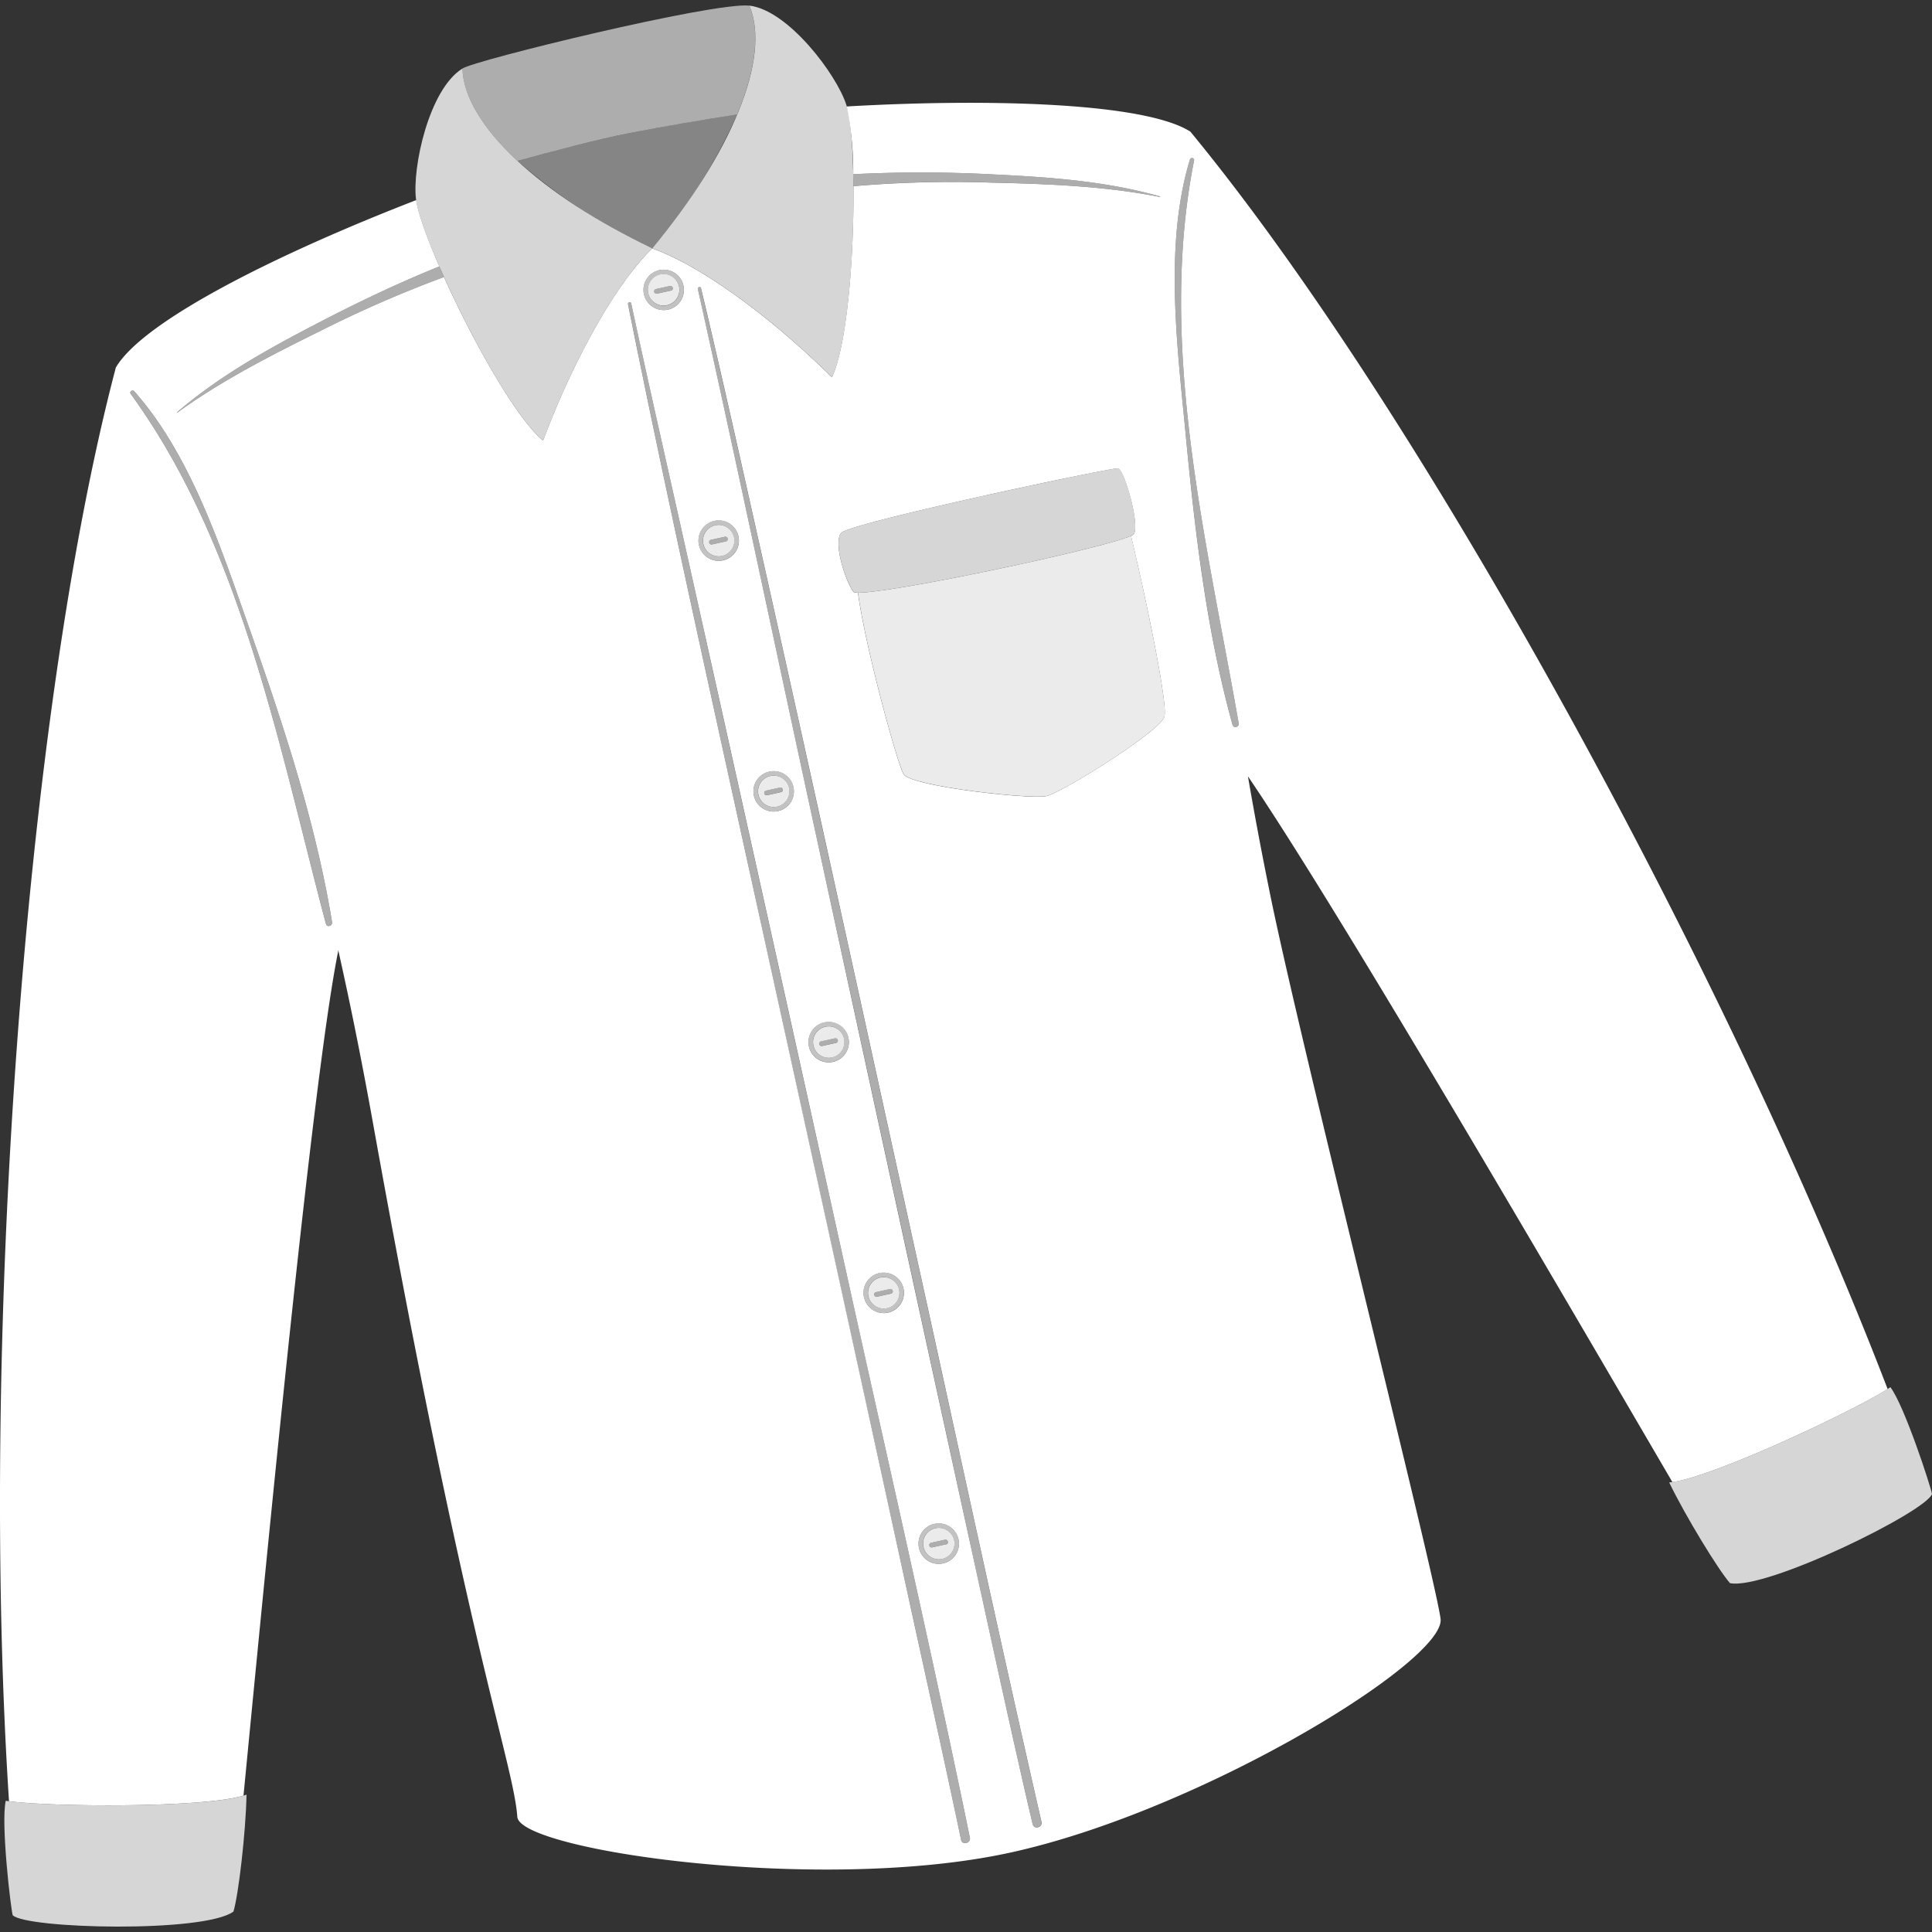 <svg viewBox="0 0 300 300" xmlns="http://www.w3.org/2000/svg"><rect x="0" y="0" width="300" height="300" fill="#333333" stroke="none"/><g fill="#fff"><path d="m 175.63 83.2 c -4.28 1.96 -37.15 8.93 -42.4 8.83 1.12 8.38 6.14 26.68 7.1 28.19 1.2 1.9 19.71 3.92 22.15 3.39 s 17.46 -9.92 18.32 -12.27 c .66 -1.82 -3.17 -19.81 -5.17 -28.14 z" opacity=".9"/><path d="m 20.28 61.12 c 17.24 23.75 22.95 54.52 30.33 82.32 .17 .63 1.05 .35 .95 -.26 -2.55 -15.58 -7.68 -31.01 -12.92 -45.86 -4.33 -12.25 -9.04 -26.72 -17.84 -36.61 -.25 -.28 -.75 .1 -.53 .41 z" opacity=".6"/><path d="m 108.35 44.85 c 6.33 28.33 12.25 56.74 18.42 85.1 q 12.54 57.66 25.1 115.32 c 2.77 12.67 5.53 25.35 8.47 37.98 .2 .88 1.56 .51 1.36 -.37 -6.47 -28.29 -12.56 -56.66 -18.79 -85 -8.44 -38.42 -16.82 -76.85 -25.42 -115.24 -2.84 -12.66 -5.65 -25.32 -8.66 -37.93 -.08 -.32 -.56 -.18 -.49 .13 z" opacity=".6"/><path d="m 97.52 47.23 c 5.71 28.46 12.02 56.8 18.23 85.14 q 12.63 57.65 25.24 115.29 c 2.76 12.67 5.58 25.34 8.25 38.03 .19 .89 1.54 .51 1.36 -.37 -5.85 -28.42 -12.32 -56.72 -18.59 -85.04 q -12.75 -57.61 -25.56 -115.2 c -2.82 -12.66 -5.71 -25.3 -8.44 -37.98 -.07 -.32 -.55 -.18 -.49 .14 z" opacity=".6"/><path d="m 184.77 24.76 c -3.98 13.1 -2 28.7 -.72 42.06 1.46 15.23 3.25 30.94 7.34 45.73 .17 .62 1.06 .35 .95 -.26 -4.94 -28.3 -12.63 -58.6 -6.93 -87.35 a .33 .33 0 0 0 -.64 -.18 z" opacity=".6"/><path d="m 68.21 41.37 c -6.32 2.55 -12.5 5.5 -18.52 8.62 -7.75 4.02 -15.54 8.29 -22.19 14.01 -.03 .03 .01 .08 .04 .06 6.84 -4.96 14.59 -8.91 22.14 -12.64 a 184.84 184.84 0 0 1 19.26 -8.4 c -.25 -.55 -.5 -1.11 -.73 -1.65 z" opacity=".6"/><path d="m 180.13 30.51 c -8.22 -2.36 -16.84 -2.98 -25.34 -3.4 a 211.06 211.06 0 0 0 -22.3 -.06 c .01 .61 .03 1.22 .03 1.85 a 180.27 180.27 0 0 1 21.54 -.55 c 8.63 .21 17.57 .55 26.05 2.22 a .04 .04 0 0 0 .02 -.06 z" opacity=".6"/><path d="m 293.11 215.69 c -25 -65.06 -72.37 -151.67 -108.27 -195.25 -7.04 -4.49 -31.06 -5.18 -53.36 -3.91 a 50.7 50.7 0 0 1 1.01 10.52 211.06 211.06 0 0 1 22.3 .06 c 8.5 .42 17.12 1.05 25.34 3.4 a .04 .04 0 0 1 -.02 .07 c -8.48 -1.68 -17.43 -2.02 -26.05 -2.22 a 180.27 180.27 0 0 0 -21.54 .55 c .1 10.77 -.97 24.69 -3.34 29.68 -9.28 -9.17 -20.14 -17.24 -27.9 -20.02 -5.88 5.77 -12.36 17.64 -16.95 29.85 -4.22 -3.51 -10.97 -15.6 -15.39 -25.4 a 184.84 184.84 0 0 0 -19.26 8.4 c -7.55 3.73 -15.3 7.68 -22.13 12.64 -.03 .02 -.07 -.03 -.04 -.06 6.65 -5.72 14.43 -9.99 22.19 -14.01 6.02 -3.12 12.2 -6.07 18.52 -8.62 -1.94 -4.45 -3.3 -8.26 -3.59 -10.3 -20.58 7.97 -42.2 18.49 -46.64 25.99 -14.38 54.6 -21.13 153.09 -16.59 222.63 6.76 .9 30.1 1.05 36.41 -.87 3.53 -36.36 10.64 -110.57 14.63 -130.76 q .05 -.24 .08 -.53 c 1.8 8 3.62 16.97 5.44 27.1 14.6 81.25 21.74 99.06 22.37 107.5 .39 5.2 47.07 12 76.6 5.53 s 67.58 -29.77 66.76 -36.29 c -.85 -6.71 -21.64 -88.81 -26.43 -112.33 -1.32 -6.46 -2.47 -12.61 -3.48 -18.49 13.87 20.35 48.46 79.72 65.91 109.59 6.52 -.9 27.65 -10.81 33.42 -14.45 z m -242.5 -72.24 c -7.38 -27.8 -13.09 -58.57 -30.33 -82.32 -.22 -.31 .28 -.68 .53 -.41 8.8 9.89 13.5 24.36 17.83 36.61 5.24 14.85 10.37 30.27 12.92 45.86 .09 .6 -.79 .88 -.95 .25 z m 49.8 -100.13 a 3.14 3.14 0 1 1 3.32 4.76 3.21 3.21 0 0 1 -.68 .07 3.14 3.14 0 0 1 -2.64 -4.83 z m 48.83 242.38 c -2.67 -12.69 -5.49 -25.36 -8.25 -38.03 q -12.56 -57.66 -25.24 -115.29 c -6.21 -28.35 -12.52 -56.69 -18.23 -85.14 -.06 -.32 .42 -.45 .49 -.14 2.73 12.68 5.62 25.32 8.44 37.98 q 12.84 57.59 25.56 115.21 c 6.27 28.33 12.74 56.63 18.59 85.04 .18 .88 -1.17 1.25 -1.36 .37 z m -38.32 -204.82 a 3.14 3.14 0 1 1 -2.39 3.74 3.14 3.14 0 0 1 2.39 -3.74 z m 6.57 40.31 a 3.14 3.14 0 1 1 -.42 2.37 3.12 3.12 0 0 1 .42 -2.37 z m 8.54 38.94 a 3.14 3.14 0 1 1 -.42 2.37 3.12 3.12 0 0 1 .43 -2.38 z m 10.52 37.56 a 3.14 3.14 0 1 1 -2.39 3.74 3.14 3.14 0 0 1 2.39 -3.75 z m 8.54 38.94 a 3.14 3.14 0 1 1 -2.39 3.74 3.15 3.15 0 0 1 2.39 -3.75 z m 15.26 46.64 c -2.95 -12.63 -5.7 -25.31 -8.47 -37.98 q -12.61 -57.65 -25.1 -115.32 c -6.17 -28.36 -12.1 -56.78 -18.42 -85.1 -.07 -.32 .41 -.45 .49 -.13 3.01 12.62 5.83 25.28 8.66 37.93 8.6 38.38 16.98 76.82 25.42 115.24 6.23 28.34 12.32 56.72 18.79 85 .19 .86 -1.16 1.23 -1.37 .35 z m 20.44 -171.92 c -.86 2.35 -15.89 11.73 -18.32 12.27 s -20.95 -1.49 -22.15 -3.39 c -.96 -1.52 -5.98 -19.81 -7.1 -28.19 -.38 -.01 -.62 -.05 -.69 -.14 -1.15 -1.42 -3.23 -7.61 -1.9 -9.16 s 41.57 -10.05 42.92 -10.01 c .99 .03 3.46 8.64 2.52 10.19 a 1.15 1.15 0 0 1 -.45 .29 c 2.01 8.32 5.84 26.31 5.17 28.13 z m 10.6 1.21 c -4.1 -14.79 -5.89 -30.49 -7.34 -45.73 -1.28 -13.36 -3.26 -28.96 .72 -42.06 a .33 .33 0 0 1 .64 .18 c -5.7 28.75 1.99 59.06 6.93 87.35 .11 .6 -.78 .87 -.95 .25 z"/><path d="m .89 279.62 c -.78 3.59 .79 16.76 1.08 17.77 2.04 2.11 29.66 2.8 34.28 -.56 .79 -2.63 1.92 -12.34 2.03 -18.16 -5.68 2.14 -31.24 1.94 -37.39 .95 z" opacity=".8"/><path d="m 293.54 215.4 c 2.21 2.93 6.3 15.55 6.46 16.59 -.97 2.77 -25.77 14.96 -31.37 13.84 -1.81 -2.06 -6.91 -10.4 -9.44 -15.64 6.05 -.43 29.17 -11.31 34.35 -14.79 z" opacity=".8"/><path d="m 97.8 20.65 c -4.57 .89 -12.22 2.89 -17.44 4.33 a 84.27 84.27 0 0 0 20.93 13.58 84.81 84.81 0 0 0 13.18 -20.78 c -4.9 .73 -11.5 1.86 -16.67 2.87 z" opacity=".4"/><path d="m 80.35 24.98 c 5.23 -1.44 12.88 -3.45 17.44 -4.33 5.17 -1 11.78 -2.14 16.67 -2.87 2.84 -6.78 3.66 -12.75 1.89 -16.91 -5.67 -.56 -42.85 8.54 -44.54 9.77 .13 4.45 3.27 9.44 8.54 14.34 z" opacity=".6"/><path d="m 116.36 .87 c 3.46 8.13 -2.94 23.16 -15.07 37.69 7.76 2.78 18.62 10.85 27.9 20.02 3.63 -7.61 4.2 -36.06 2.23 -42.29 -1.5 -4.7 -8.99 -14.69 -15.06 -15.42 z" opacity=".8"/><path d="m 71.81 10.64 c .26 8.83 12.36 19.8 29.47 27.92 -5.88 5.78 -12.36 17.65 -16.95 29.86 -6.48 -5.39 -18.91 -30.98 -19.73 -37.47 -.62 -4.89 2 -17.09 7.21 -20.31 z" opacity=".8"/><path d="m 132.54 91.89 c 1.08 1.34 42.61 -7.46 43.54 -8.98 .94 -1.55 -1.52 -10.16 -2.52 -10.19 -1.35 -.04 -41.58 8.46 -42.92 10.01 s .75 7.74 1.9 9.16 z" opacity=".8"/><path d="m 148.16 239.16 a 2.44 2.44 0 1 0 -1.86 2.91 2.45 2.45 0 0 0 1.86 -2.91 z m -1.25 .64 l -2.13 .47 a .39 .39 0 0 1 -.08 .01 .36 .36 0 0 1 -.08 -.72 l 2.13 -.47 a .37 .37 0 0 1 .43 .28 .36 .36 0 0 1 -.27 .44 z" opacity=".9"/><path d="m 145.77 242.83 a 3.15 3.15 0 0 1 -3.07 -2.47 3.14 3.14 0 1 1 3.07 2.47 z m -2.39 -2.62 a 2.44 2.44 0 1 0 1.86 -2.91 2.45 2.45 0 0 0 -1.86 2.91 z" opacity=".7"/><path d="m 144.7 240.28 a .36 .36 0 0 1 -.08 -.72 l 2.13 -.47 a .37 .37 0 0 1 .43 .28 .36 .36 0 0 1 -.28 .43 l -2.13 .47 a .39 .39 0 0 1 -.07 .01 z" opacity=".6"/><path d="m 139.61 200.23 a 2.44 2.44 0 1 0 -1.87 2.91 2.45 2.45 0 0 0 1.87 -2.91 z m -1.25 .64 l -2.13 .47 a .41 .41 0 0 1 -.08 .01 .36 .36 0 0 1 -.08 -.72 l 2.13 -.47 a .37 .37 0 0 1 .43 .28 .36 .36 0 0 1 -.26 .43 z" opacity=".9"/><path d="m 137.22 203.89 a 3.15 3.15 0 0 1 -3.07 -2.47 3.14 3.14 0 1 1 3.74 2.39 3.11 3.11 0 0 1 -.67 .08 z m -2.39 -2.62 a 2.44 2.44 0 1 0 1.86 -2.91 2.45 2.45 0 0 0 -1.86 2.91 z" opacity=".7"/><path d="m 136.16 201.34 a .36 .36 0 0 1 -.08 -.72 l 2.13 -.47 a .37 .37 0 0 1 .43 .28 .36 .36 0 0 1 -.28 .43 l -2.13 .47 a .41 .41 0 0 1 -.07 .01 z" opacity=".6"/><path d="m 131.07 161.29 a 2.44 2.44 0 1 0 -1.87 2.91 2.45 2.45 0 0 0 1.87 -2.91 z m -1.25 .65 l -2.13 .47 a .41 .41 0 0 1 -.08 .01 .36 .36 0 0 1 -.08 -.72 l 2.13 -.47 a .37 .37 0 0 1 .43 .28 .36 .36 0 0 1 -.27 .43 z" opacity=".9"/><path d="m 128.68 164.95 a 3.15 3.15 0 0 1 -3.07 -2.47 3.14 3.14 0 1 1 3.74 2.39 3.11 3.11 0 0 1 -.67 .08 z m -2.39 -2.62 a 2.44 2.44 0 1 0 1.86 -2.91 2.45 2.45 0 0 0 -1.86 2.91 z" opacity=".7"/><path d="m 127.61 162.41 a .36 .36 0 0 1 -.08 -.72 l 2.13 -.47 a .37 .37 0 0 1 .43 .28 .36 .36 0 0 1 -.28 .43 l -2.13 .47 a .41 .41 0 0 1 -.07 .01 z" opacity=".6"/><path d="m 122.53 122.35 a 2.44 2.44 0 1 0 -1.86 2.91 2.45 2.45 0 0 0 1.86 -2.91 z m -1.25 .65 l -2.13 .47 a .39 .39 0 0 1 -.08 .01 .36 .36 0 0 1 -.08 -.72 l 2.13 -.47 a .37 .37 0 0 1 .43 .28 .36 .36 0 0 1 -.27 .43 z" opacity=".9"/><path d="m 120.14 126.02 a 3.15 3.15 0 0 1 -3.07 -2.47 3.14 3.14 0 1 1 3.74 2.39 3.1 3.1 0 0 1 -.67 .08 z m -2.39 -2.62 a 2.44 2.44 0 1 0 1.86 -2.91 2.45 2.45 0 0 0 -1.86 2.91 z" opacity=".7"/><path d="m 119.07 123.47 a .36 .36 0 0 1 -.08 -.72 l 2.13 -.47 a .37 .37 0 0 1 .43 .28 .36 .36 0 0 1 -.28 .43 l -2.13 .47 a .39 .39 0 0 1 -.07 .01 z" opacity=".6"/><path d="m 113.98 83.42 a 2.44 2.44 0 1 0 -1.86 2.91 2.45 2.45 0 0 0 1.86 -2.91 z m -1.25 .64 l -2.13 .47 a .39 .39 0 0 1 -.08 .01 .36 .36 0 0 1 -.08 -.72 l 2.13 -.47 a .37 .37 0 0 1 .43 .28 .36 .36 0 0 1 -.26 .43 z" opacity=".9"/><path d="m 111.59 87.08 a 3.15 3.15 0 0 1 -3.07 -2.47 3.14 3.14 0 1 1 3.74 2.39 3.1 3.1 0 0 1 -.67 .08 z m -2.39 -2.61 a 2.44 2.44 0 1 0 1.86 -2.91 2.45 2.45 0 0 0 -1.86 2.91 z" opacity=".7"/><path d="m 110.53 84.54 a .36 .36 0 0 1 -.08 -.72 l 2.13 -.47 a .37 .37 0 0 1 .43 .28 .36 .36 0 0 1 -.28 .43 l -2.13 .47 a .39 .39 0 0 1 -.07 .01 z" opacity=".6"/><path d="m 105.44 44.48 a 2.45 2.45 0 1 0 -1.87 2.91 2.45 2.45 0 0 0 1.87 -2.91 z m -1.25 .64 l -2.13 .47 a .41 .41 0 0 1 -.08 .01 .36 .36 0 0 1 -.08 -.72 l 2.13 -.47 a .37 .37 0 0 1 .43 .28 .36 .36 0 0 1 -.27 .44 z" opacity=".9"/><path d="m 103.05 48.15 a 3.15 3.15 0 0 1 -3.07 -2.47 3.14 3.14 0 1 1 3.07 2.47 z m -2.39 -2.62 a 2.45 2.45 0 1 0 1.87 -2.91 2.45 2.45 0 0 0 -1.87 2.91 z" opacity=".7"/><path d="m 101.98 45.6 a .36 .36 0 0 1 -.08 -.72 l 2.13 -.47 a .37 .37 0 0 1 .43 .28 .36 .36 0 0 1 -.28 .43 l -2.13 .47 a .41 .41 0 0 1 -.07 .01 z" opacity=".6"/></g></svg>